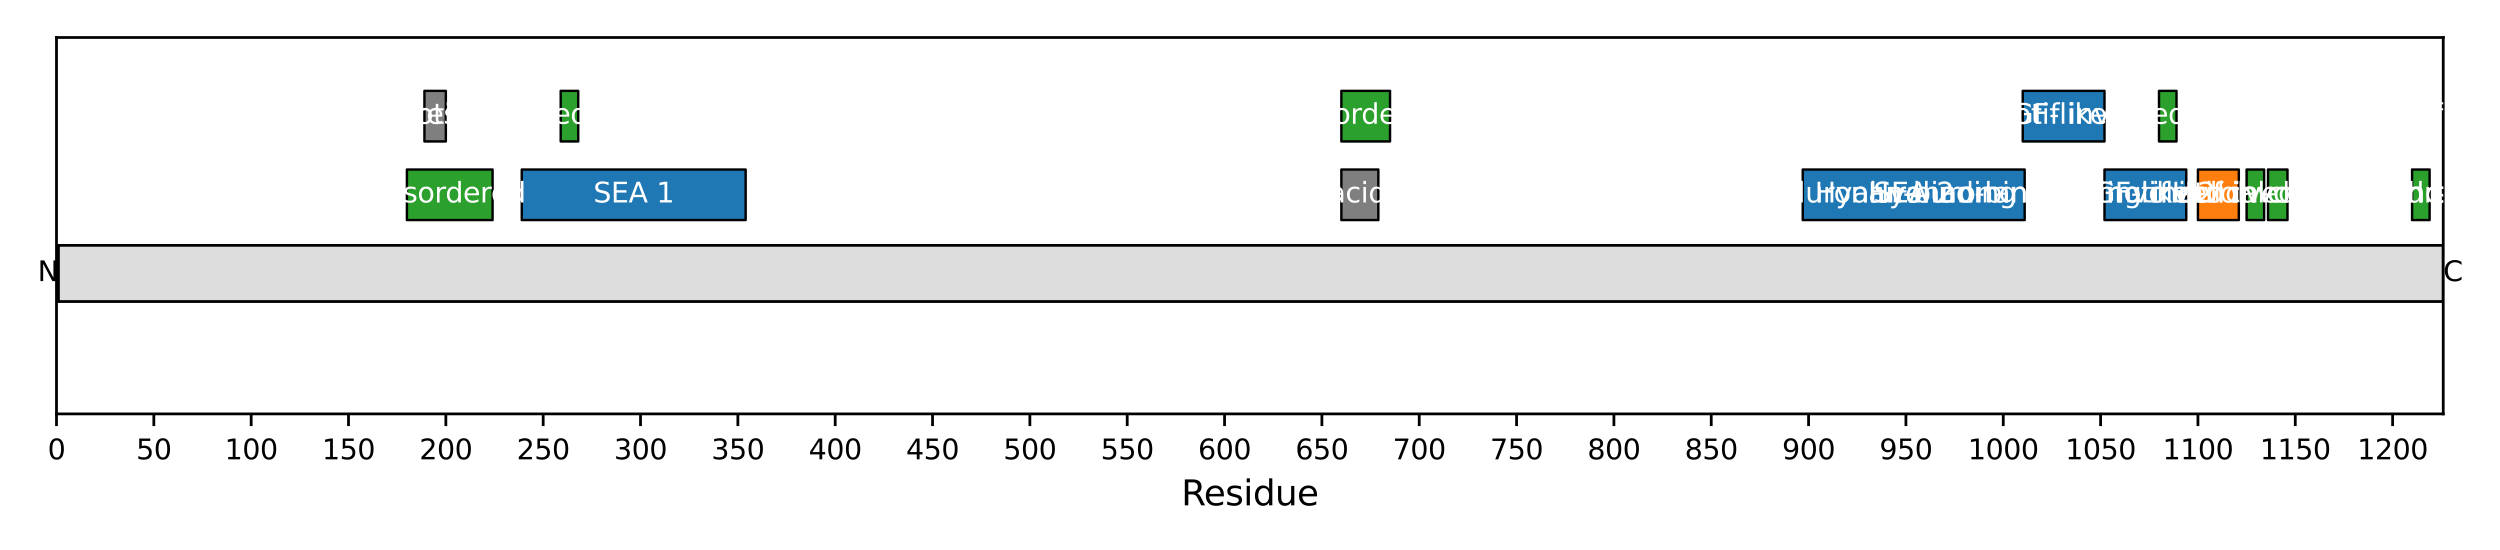 <?xml version="1.0" encoding="utf-8" standalone="no"?>
<!DOCTYPE svg PUBLIC "-//W3C//DTD SVG 1.1//EN"
  "http://www.w3.org/Graphics/SVG/1.1/DTD/svg11.dtd">
<svg xmlns:xlink="http://www.w3.org/1999/xlink" width="720pt" height="158.4pt" viewBox="0 0 720 158.4" xmlns="http://www.w3.org/2000/svg" version="1.1">
 <defs>
  <style type="text/css">*{stroke-linejoin: round; stroke-linecap: butt}</style>
 </defs>
 <g id="figure_1">
  <g id="patch_1">
   <path d="M 0 158.4 
L 720 158.4 
L 720 0 
L 0 0 
z
" style="fill: #ffffff"/>
  </g>
  <g id="axes_1">
   <g id="patch_2">
    <path d="M 16.27 119.2 
L 703.65 119.2 
L 703.65 10.8 
L 16.27 10.8 
z
" style="fill: #ffffff"/>
   </g>
   <g id="patch_3">
    <path d="M 16.831 86.842 
L 703.65 86.842 
L 703.65 70.663 
L 16.831 70.663 
z
" clip-path="url(#p94f7077a68)" style="fill: #dddddd; stroke: #000000; stroke-width: 0.8; stroke-linejoin: miter"/>
   </g>
   <g id="PatchCollection_1">
    <path d="M 117.19 63.382 
L 141.86 63.382 
L 141.86 48.821 
L 117.19 48.821 
z
" clip-path="url(#p94f7077a68)" style="fill: #2ca02c; stroke: #000000; stroke-width: 0.7"/>
    <path d="M 122.236 40.731 
L 128.404 40.731 
L 128.404 26.17 
L 122.236 26.17 
z
" clip-path="url(#p94f7077a68)" style="fill: #7f7f7f; stroke: #000000; stroke-width: 0.7"/>
    <path d="M 150.27 63.382 
L 214.747 63.382 
L 214.747 48.821 
L 150.27 48.821 
z
" clip-path="url(#p94f7077a68)" style="fill: #1f77b4; stroke: #000000; stroke-width: 0.7"/>
    <path d="M 161.483 40.731 
L 166.529 40.731 
L 166.529 26.17 
L 161.483 26.17 
z
" clip-path="url(#p94f7077a68)" style="fill: #2ca02c; stroke: #000000; stroke-width: 0.7"/>
    <path d="M 386.311 63.382 
L 396.964 63.382 
L 396.964 48.821 
L 386.311 48.821 
z
" clip-path="url(#p94f7077a68)" style="fill: #7f7f7f; stroke: #000000; stroke-width: 0.7"/>
    <path d="M 386.311 40.731 
L 400.328 40.731 
L 400.328 26.17 
L 386.311 26.17 
z
" clip-path="url(#p94f7077a68)" style="fill: #2ca02c; stroke: #000000; stroke-width: 0.7"/>
    <path d="M 519.19 63.382 
L 583.106 63.382 
L 583.106 48.821 
L 519.19 48.821 
z
" clip-path="url(#p94f7077a68)" style="fill: #1f77b4; stroke: #000000; stroke-width: 0.7"/>
    <path d="M 582.546 40.731 
L 606.094 40.731 
L 606.094 26.17 
L 582.546 26.17 
z
" clip-path="url(#p94f7077a68)" style="fill: #1f77b4; stroke: #000000; stroke-width: 0.7"/>
    <path d="M 606.094 63.382 
L 629.642 63.382 
L 629.642 48.821 
L 606.094 48.821 
z
" clip-path="url(#p94f7077a68)" style="fill: #1f77b4; stroke: #000000; stroke-width: 0.7"/>
    <path d="M 621.792 40.731 
L 626.838 40.731 
L 626.838 26.17 
L 621.792 26.17 
z
" clip-path="url(#p94f7077a68)" style="fill: #2ca02c; stroke: #000000; stroke-width: 0.7"/>
    <path d="M 633.006 63.382 
L 644.78 63.382 
L 644.78 48.821 
L 633.006 48.821 
z
" clip-path="url(#p94f7077a68)" style="fill: #ff7f0e; stroke: #000000; stroke-width: 0.7"/>
    <path d="M 647.022 63.382 
L 652.068 63.382 
L 652.068 48.821 
L 647.022 48.821 
z
" clip-path="url(#p94f7077a68)" style="fill: #2ca02c; stroke: #000000; stroke-width: 0.7"/>
    <path d="M 653.19 63.382 
L 658.796 63.382 
L 658.796 48.821 
L 653.19 48.821 
z
" clip-path="url(#p94f7077a68)" style="fill: #2ca02c; stroke: #000000; stroke-width: 0.7"/>
    <path d="M 694.679 63.382 
L 699.725 63.382 
L 699.725 48.821 
L 694.679 48.821 
z
" clip-path="url(#p94f7077a68)" style="fill: #2ca02c; stroke: #000000; stroke-width: 0.7"/>
   </g>
   <g id="matplotlib.axis_1">
    <g id="xtick_1">
     <g id="line2d_1">
      <defs>
       <path id="m75c9c6056c" d="M 0 0 
L 0 3.5 
" style="stroke: #000000; stroke-width: 0.8"/>
      </defs>
      <g>
       <use xlink:href="#m75c9c6056c" x="16.27" y="119.2" style="stroke: #000000; stroke-width: 0.8"/>
      </g>
     </g>
     <g id="text_1">
      <!-- 0 -->
      <g transform="translate(13.725 132.279) scale(0.08 -0.08)">
       <defs>
        <path id="DejaVuSans-30" d="M 2034 4250 
Q 1547 4250 1301 3770 
Q 1056 3291 1056 2328 
Q 1056 1369 1301 889 
Q 1547 409 2034 409 
Q 2525 409 2770 889 
Q 3016 1369 3016 2328 
Q 3016 3291 2770 3770 
Q 2525 4250 2034 4250 
z
M 2034 4750 
Q 2819 4750 3233 4129 
Q 3647 3509 3647 2328 
Q 3647 1150 3233 529 
Q 2819 -91 2034 -91 
Q 1250 -91 836 529 
Q 422 1150 422 2328 
Q 422 3509 836 4129 
Q 1250 4750 2034 4750 
z
" transform="scale(0.016)"/>
       </defs>
       <use xlink:href="#DejaVuSans-30"/>
      </g>
     </g>
    </g>
    <g id="xtick_2">
     <g id="line2d_2">
      <g>
       <use xlink:href="#m75c9c6056c" x="44.303" y="119.2" style="stroke: #000000; stroke-width: 0.8"/>
      </g>
     </g>
     <g id="text_2">
      <!-- 50 -->
      <g transform="translate(39.213 132.279) scale(0.08 -0.08)">
       <defs>
        <path id="DejaVuSans-35" d="M 691 4666 
L 3169 4666 
L 3169 4134 
L 1269 4134 
L 1269 2991 
Q 1406 3038 1543 3061 
Q 1681 3084 1819 3084 
Q 2600 3084 3056 2656 
Q 3513 2228 3513 1497 
Q 3513 744 3044 326 
Q 2575 -91 1722 -91 
Q 1428 -91 1123 -41 
Q 819 9 494 109 
L 494 744 
Q 775 591 1075 516 
Q 1375 441 1709 441 
Q 2250 441 2565 725 
Q 2881 1009 2881 1497 
Q 2881 1984 2565 2268 
Q 2250 2553 1709 2553 
Q 1456 2553 1204 2497 
Q 953 2441 691 2322 
L 691 4666 
z
" transform="scale(0.016)"/>
       </defs>
       <use xlink:href="#DejaVuSans-35"/>
       <use xlink:href="#DejaVuSans-30" transform="translate(63.623 0)"/>
      </g>
     </g>
    </g>
    <g id="xtick_3">
     <g id="line2d_3">
      <g>
       <use xlink:href="#m75c9c6056c" x="72.337" y="119.2" style="stroke: #000000; stroke-width: 0.8"/>
      </g>
     </g>
     <g id="text_3">
      <!-- 100 -->
      <g transform="translate(64.702 132.279) scale(0.08 -0.08)">
       <defs>
        <path id="DejaVuSans-31" d="M 794 531 
L 1825 531 
L 1825 4091 
L 703 3866 
L 703 4441 
L 1819 4666 
L 2450 4666 
L 2450 531 
L 3481 531 
L 3481 0 
L 794 0 
L 794 531 
z
" transform="scale(0.016)"/>
       </defs>
       <use xlink:href="#DejaVuSans-31"/>
       <use xlink:href="#DejaVuSans-30" transform="translate(63.623 0)"/>
       <use xlink:href="#DejaVuSans-30" transform="translate(127.246 0)"/>
      </g>
     </g>
    </g>
    <g id="xtick_4">
     <g id="line2d_4">
      <g>
       <use xlink:href="#m75c9c6056c" x="100.37" y="119.2" style="stroke: #000000; stroke-width: 0.8"/>
      </g>
     </g>
     <g id="text_4">
      <!-- 150 -->
      <g transform="translate(92.735 132.279) scale(0.08 -0.08)">
       <use xlink:href="#DejaVuSans-31"/>
       <use xlink:href="#DejaVuSans-35" transform="translate(63.623 0)"/>
       <use xlink:href="#DejaVuSans-30" transform="translate(127.246 0)"/>
      </g>
     </g>
    </g>
    <g id="xtick_5">
     <g id="line2d_5">
      <g>
       <use xlink:href="#m75c9c6056c" x="128.404" y="119.2" style="stroke: #000000; stroke-width: 0.8"/>
      </g>
     </g>
     <g id="text_5">
      <!-- 200 -->
      <g transform="translate(120.769 132.279) scale(0.08 -0.08)">
       <defs>
        <path id="DejaVuSans-32" d="M 1228 531 
L 3431 531 
L 3431 0 
L 469 0 
L 469 531 
Q 828 903 1448 1529 
Q 2069 2156 2228 2338 
Q 2531 2678 2651 2914 
Q 2772 3150 2772 3378 
Q 2772 3750 2511 3984 
Q 2250 4219 1831 4219 
Q 1534 4219 1204 4116 
Q 875 4013 500 3803 
L 500 4441 
Q 881 4594 1212 4672 
Q 1544 4750 1819 4750 
Q 2544 4750 2975 4387 
Q 3406 4025 3406 3419 
Q 3406 3131 3298 2873 
Q 3191 2616 2906 2266 
Q 2828 2175 2409 1742 
Q 1991 1309 1228 531 
z
" transform="scale(0.016)"/>
       </defs>
       <use xlink:href="#DejaVuSans-32"/>
       <use xlink:href="#DejaVuSans-30" transform="translate(63.623 0)"/>
       <use xlink:href="#DejaVuSans-30" transform="translate(127.246 0)"/>
      </g>
     </g>
    </g>
    <g id="xtick_6">
     <g id="line2d_6">
      <g>
       <use xlink:href="#m75c9c6056c" x="156.437" y="119.2" style="stroke: #000000; stroke-width: 0.8"/>
      </g>
     </g>
     <g id="text_6">
      <!-- 250 -->
      <g transform="translate(148.802 132.279) scale(0.08 -0.08)">
       <use xlink:href="#DejaVuSans-32"/>
       <use xlink:href="#DejaVuSans-35" transform="translate(63.623 0)"/>
       <use xlink:href="#DejaVuSans-30" transform="translate(127.246 0)"/>
      </g>
     </g>
    </g>
    <g id="xtick_7">
     <g id="line2d_7">
      <g>
       <use xlink:href="#m75c9c6056c" x="184.471" y="119.2" style="stroke: #000000; stroke-width: 0.8"/>
      </g>
     </g>
     <g id="text_7">
      <!-- 300 -->
      <g transform="translate(176.836 132.279) scale(0.08 -0.08)">
       <defs>
        <path id="DejaVuSans-33" d="M 2597 2516 
Q 3050 2419 3304 2112 
Q 3559 1806 3559 1356 
Q 3559 666 3084 287 
Q 2609 -91 1734 -91 
Q 1441 -91 1130 -33 
Q 819 25 488 141 
L 488 750 
Q 750 597 1062 519 
Q 1375 441 1716 441 
Q 2309 441 2620 675 
Q 2931 909 2931 1356 
Q 2931 1769 2642 2001 
Q 2353 2234 1838 2234 
L 1294 2234 
L 1294 2753 
L 1863 2753 
Q 2328 2753 2575 2939 
Q 2822 3125 2822 3475 
Q 2822 3834 2567 4026 
Q 2313 4219 1838 4219 
Q 1578 4219 1281 4162 
Q 984 4106 628 3988 
L 628 4550 
Q 988 4650 1302 4700 
Q 1616 4750 1894 4750 
Q 2613 4750 3031 4423 
Q 3450 4097 3450 3541 
Q 3450 3153 3228 2886 
Q 3006 2619 2597 2516 
z
" transform="scale(0.016)"/>
       </defs>
       <use xlink:href="#DejaVuSans-33"/>
       <use xlink:href="#DejaVuSans-30" transform="translate(63.623 0)"/>
       <use xlink:href="#DejaVuSans-30" transform="translate(127.246 0)"/>
      </g>
     </g>
    </g>
    <g id="xtick_8">
     <g id="line2d_8">
      <g>
       <use xlink:href="#m75c9c6056c" x="212.504" y="119.2" style="stroke: #000000; stroke-width: 0.8"/>
      </g>
     </g>
     <g id="text_8">
      <!-- 350 -->
      <g transform="translate(204.869 132.279) scale(0.08 -0.08)">
       <use xlink:href="#DejaVuSans-33"/>
       <use xlink:href="#DejaVuSans-35" transform="translate(63.623 0)"/>
       <use xlink:href="#DejaVuSans-30" transform="translate(127.246 0)"/>
      </g>
     </g>
    </g>
    <g id="xtick_9">
     <g id="line2d_9">
      <g>
       <use xlink:href="#m75c9c6056c" x="240.537" y="119.2" style="stroke: #000000; stroke-width: 0.8"/>
      </g>
     </g>
     <g id="text_9">
      <!-- 400 -->
      <g transform="translate(232.902 132.279) scale(0.08 -0.08)">
       <defs>
        <path id="DejaVuSans-34" d="M 2419 4116 
L 825 1625 
L 2419 1625 
L 2419 4116 
z
M 2253 4666 
L 3047 4666 
L 3047 1625 
L 3713 1625 
L 3713 1100 
L 3047 1100 
L 3047 0 
L 2419 0 
L 2419 1100 
L 313 1100 
L 313 1709 
L 2253 4666 
z
" transform="scale(0.016)"/>
       </defs>
       <use xlink:href="#DejaVuSans-34"/>
       <use xlink:href="#DejaVuSans-30" transform="translate(63.623 0)"/>
       <use xlink:href="#DejaVuSans-30" transform="translate(127.246 0)"/>
      </g>
     </g>
    </g>
    <g id="xtick_10">
     <g id="line2d_10">
      <g>
       <use xlink:href="#m75c9c6056c" x="268.571" y="119.2" style="stroke: #000000; stroke-width: 0.8"/>
      </g>
     </g>
     <g id="text_10">
      <!-- 450 -->
      <g transform="translate(260.936 132.279) scale(0.08 -0.08)">
       <use xlink:href="#DejaVuSans-34"/>
       <use xlink:href="#DejaVuSans-35" transform="translate(63.623 0)"/>
       <use xlink:href="#DejaVuSans-30" transform="translate(127.246 0)"/>
      </g>
     </g>
    </g>
    <g id="xtick_11">
     <g id="line2d_11">
      <g>
       <use xlink:href="#m75c9c6056c" x="296.604" y="119.2" style="stroke: #000000; stroke-width: 0.8"/>
      </g>
     </g>
     <g id="text_11">
      <!-- 500 -->
      <g transform="translate(288.969 132.279) scale(0.08 -0.08)">
       <use xlink:href="#DejaVuSans-35"/>
       <use xlink:href="#DejaVuSans-30" transform="translate(63.623 0)"/>
       <use xlink:href="#DejaVuSans-30" transform="translate(127.246 0)"/>
      </g>
     </g>
    </g>
    <g id="xtick_12">
     <g id="line2d_12">
      <g>
       <use xlink:href="#m75c9c6056c" x="324.638" y="119.2" style="stroke: #000000; stroke-width: 0.8"/>
      </g>
     </g>
     <g id="text_12">
      <!-- 550 -->
      <g transform="translate(317.003 132.279) scale(0.08 -0.08)">
       <use xlink:href="#DejaVuSans-35"/>
       <use xlink:href="#DejaVuSans-35" transform="translate(63.623 0)"/>
       <use xlink:href="#DejaVuSans-30" transform="translate(127.246 0)"/>
      </g>
     </g>
    </g>
    <g id="xtick_13">
     <g id="line2d_13">
      <g>
       <use xlink:href="#m75c9c6056c" x="352.671" y="119.2" style="stroke: #000000; stroke-width: 0.8"/>
      </g>
     </g>
     <g id="text_13">
      <!-- 600 -->
      <g transform="translate(345.036 132.279) scale(0.08 -0.08)">
       <defs>
        <path id="DejaVuSans-36" d="M 2113 2584 
Q 1688 2584 1439 2293 
Q 1191 2003 1191 1497 
Q 1191 994 1439 701 
Q 1688 409 2113 409 
Q 2538 409 2786 701 
Q 3034 994 3034 1497 
Q 3034 2003 2786 2293 
Q 2538 2584 2113 2584 
z
M 3366 4563 
L 3366 3988 
Q 3128 4100 2886 4159 
Q 2644 4219 2406 4219 
Q 1781 4219 1451 3797 
Q 1122 3375 1075 2522 
Q 1259 2794 1537 2939 
Q 1816 3084 2150 3084 
Q 2853 3084 3261 2657 
Q 3669 2231 3669 1497 
Q 3669 778 3244 343 
Q 2819 -91 2113 -91 
Q 1303 -91 875 529 
Q 447 1150 447 2328 
Q 447 3434 972 4092 
Q 1497 4750 2381 4750 
Q 2619 4750 2861 4703 
Q 3103 4656 3366 4563 
z
" transform="scale(0.016)"/>
       </defs>
       <use xlink:href="#DejaVuSans-36"/>
       <use xlink:href="#DejaVuSans-30" transform="translate(63.623 0)"/>
       <use xlink:href="#DejaVuSans-30" transform="translate(127.246 0)"/>
      </g>
     </g>
    </g>
    <g id="xtick_14">
     <g id="line2d_14">
      <g>
       <use xlink:href="#m75c9c6056c" x="380.705" y="119.2" style="stroke: #000000; stroke-width: 0.8"/>
      </g>
     </g>
     <g id="text_14">
      <!-- 650 -->
      <g transform="translate(373.07 132.279) scale(0.08 -0.08)">
       <use xlink:href="#DejaVuSans-36"/>
       <use xlink:href="#DejaVuSans-35" transform="translate(63.623 0)"/>
       <use xlink:href="#DejaVuSans-30" transform="translate(127.246 0)"/>
      </g>
     </g>
    </g>
    <g id="xtick_15">
     <g id="line2d_15">
      <g>
       <use xlink:href="#m75c9c6056c" x="408.738" y="119.2" style="stroke: #000000; stroke-width: 0.8"/>
      </g>
     </g>
     <g id="text_15">
      <!-- 700 -->
      <g transform="translate(401.103 132.279) scale(0.08 -0.08)">
       <defs>
        <path id="DejaVuSans-37" d="M 525 4666 
L 3525 4666 
L 3525 4397 
L 1831 0 
L 1172 0 
L 2766 4134 
L 525 4134 
L 525 4666 
z
" transform="scale(0.016)"/>
       </defs>
       <use xlink:href="#DejaVuSans-37"/>
       <use xlink:href="#DejaVuSans-30" transform="translate(63.623 0)"/>
       <use xlink:href="#DejaVuSans-30" transform="translate(127.246 0)"/>
      </g>
     </g>
    </g>
    <g id="xtick_16">
     <g id="line2d_16">
      <g>
       <use xlink:href="#m75c9c6056c" x="436.772" y="119.2" style="stroke: #000000; stroke-width: 0.8"/>
      </g>
     </g>
     <g id="text_16">
      <!-- 750 -->
      <g transform="translate(429.137 132.279) scale(0.08 -0.08)">
       <use xlink:href="#DejaVuSans-37"/>
       <use xlink:href="#DejaVuSans-35" transform="translate(63.623 0)"/>
       <use xlink:href="#DejaVuSans-30" transform="translate(127.246 0)"/>
      </g>
     </g>
    </g>
    <g id="xtick_17">
     <g id="line2d_17">
      <g>
       <use xlink:href="#m75c9c6056c" x="464.805" y="119.2" style="stroke: #000000; stroke-width: 0.8"/>
      </g>
     </g>
     <g id="text_17">
      <!-- 800 -->
      <g transform="translate(457.17 132.279) scale(0.08 -0.08)">
       <defs>
        <path id="DejaVuSans-38" d="M 2034 2216 
Q 1584 2216 1326 1975 
Q 1069 1734 1069 1313 
Q 1069 891 1326 650 
Q 1584 409 2034 409 
Q 2484 409 2743 651 
Q 3003 894 3003 1313 
Q 3003 1734 2745 1975 
Q 2488 2216 2034 2216 
z
M 1403 2484 
Q 997 2584 770 2862 
Q 544 3141 544 3541 
Q 544 4100 942 4425 
Q 1341 4750 2034 4750 
Q 2731 4750 3128 4425 
Q 3525 4100 3525 3541 
Q 3525 3141 3298 2862 
Q 3072 2584 2669 2484 
Q 3125 2378 3379 2068 
Q 3634 1759 3634 1313 
Q 3634 634 3220 271 
Q 2806 -91 2034 -91 
Q 1263 -91 848 271 
Q 434 634 434 1313 
Q 434 1759 690 2068 
Q 947 2378 1403 2484 
z
M 1172 3481 
Q 1172 3119 1398 2916 
Q 1625 2713 2034 2713 
Q 2441 2713 2670 2916 
Q 2900 3119 2900 3481 
Q 2900 3844 2670 4047 
Q 2441 4250 2034 4250 
Q 1625 4250 1398 4047 
Q 1172 3844 1172 3481 
z
" transform="scale(0.016)"/>
       </defs>
       <use xlink:href="#DejaVuSans-38"/>
       <use xlink:href="#DejaVuSans-30" transform="translate(63.623 0)"/>
       <use xlink:href="#DejaVuSans-30" transform="translate(127.246 0)"/>
      </g>
     </g>
    </g>
    <g id="xtick_18">
     <g id="line2d_18">
      <g>
       <use xlink:href="#m75c9c6056c" x="492.838" y="119.2" style="stroke: #000000; stroke-width: 0.8"/>
      </g>
     </g>
     <g id="text_18">
      <!-- 850 -->
      <g transform="translate(485.203 132.279) scale(0.08 -0.08)">
       <use xlink:href="#DejaVuSans-38"/>
       <use xlink:href="#DejaVuSans-35" transform="translate(63.623 0)"/>
       <use xlink:href="#DejaVuSans-30" transform="translate(127.246 0)"/>
      </g>
     </g>
    </g>
    <g id="xtick_19">
     <g id="line2d_19">
      <g>
       <use xlink:href="#m75c9c6056c" x="520.872" y="119.2" style="stroke: #000000; stroke-width: 0.8"/>
      </g>
     </g>
     <g id="text_19">
      <!-- 900 -->
      <g transform="translate(513.237 132.279) scale(0.08 -0.08)">
       <defs>
        <path id="DejaVuSans-39" d="M 703 97 
L 703 672 
Q 941 559 1184 500 
Q 1428 441 1663 441 
Q 2288 441 2617 861 
Q 2947 1281 2994 2138 
Q 2813 1869 2534 1725 
Q 2256 1581 1919 1581 
Q 1219 1581 811 2004 
Q 403 2428 403 3163 
Q 403 3881 828 4315 
Q 1253 4750 1959 4750 
Q 2769 4750 3195 4129 
Q 3622 3509 3622 2328 
Q 3622 1225 3098 567 
Q 2575 -91 1691 -91 
Q 1453 -91 1209 -44 
Q 966 3 703 97 
z
M 1959 2075 
Q 2384 2075 2632 2365 
Q 2881 2656 2881 3163 
Q 2881 3666 2632 3958 
Q 2384 4250 1959 4250 
Q 1534 4250 1286 3958 
Q 1038 3666 1038 3163 
Q 1038 2656 1286 2365 
Q 1534 2075 1959 2075 
z
" transform="scale(0.016)"/>
       </defs>
       <use xlink:href="#DejaVuSans-39"/>
       <use xlink:href="#DejaVuSans-30" transform="translate(63.623 0)"/>
       <use xlink:href="#DejaVuSans-30" transform="translate(127.246 0)"/>
      </g>
     </g>
    </g>
    <g id="xtick_20">
     <g id="line2d_20">
      <g>
       <use xlink:href="#m75c9c6056c" x="548.905" y="119.2" style="stroke: #000000; stroke-width: 0.8"/>
      </g>
     </g>
     <g id="text_20">
      <!-- 950 -->
      <g transform="translate(541.27 132.279) scale(0.08 -0.08)">
       <use xlink:href="#DejaVuSans-39"/>
       <use xlink:href="#DejaVuSans-35" transform="translate(63.623 0)"/>
       <use xlink:href="#DejaVuSans-30" transform="translate(127.246 0)"/>
      </g>
     </g>
    </g>
    <g id="xtick_21">
     <g id="line2d_21">
      <g>
       <use xlink:href="#m75c9c6056c" x="576.939" y="119.2" style="stroke: #000000; stroke-width: 0.8"/>
      </g>
     </g>
     <g id="text_21">
      <!-- 1000 -->
      <g transform="translate(566.759 132.279) scale(0.08 -0.08)">
       <use xlink:href="#DejaVuSans-31"/>
       <use xlink:href="#DejaVuSans-30" transform="translate(63.623 0)"/>
       <use xlink:href="#DejaVuSans-30" transform="translate(127.246 0)"/>
       <use xlink:href="#DejaVuSans-30" transform="translate(190.869 0)"/>
      </g>
     </g>
    </g>
    <g id="xtick_22">
     <g id="line2d_22">
      <g>
       <use xlink:href="#m75c9c6056c" x="604.972" y="119.2" style="stroke: #000000; stroke-width: 0.8"/>
      </g>
     </g>
     <g id="text_22">
      <!-- 1050 -->
      <g transform="translate(594.792 132.279) scale(0.08 -0.08)">
       <use xlink:href="#DejaVuSans-31"/>
       <use xlink:href="#DejaVuSans-30" transform="translate(63.623 0)"/>
       <use xlink:href="#DejaVuSans-35" transform="translate(127.246 0)"/>
       <use xlink:href="#DejaVuSans-30" transform="translate(190.869 0)"/>
      </g>
     </g>
    </g>
    <g id="xtick_23">
     <g id="line2d_23">
      <g>
       <use xlink:href="#m75c9c6056c" x="633.006" y="119.2" style="stroke: #000000; stroke-width: 0.8"/>
      </g>
     </g>
     <g id="text_23">
      <!-- 1100 -->
      <g transform="translate(622.826 132.279) scale(0.08 -0.08)">
       <use xlink:href="#DejaVuSans-31"/>
       <use xlink:href="#DejaVuSans-31" transform="translate(63.623 0)"/>
       <use xlink:href="#DejaVuSans-30" transform="translate(127.246 0)"/>
       <use xlink:href="#DejaVuSans-30" transform="translate(190.869 0)"/>
      </g>
     </g>
    </g>
    <g id="xtick_24">
     <g id="line2d_24">
      <g>
       <use xlink:href="#m75c9c6056c" x="661.039" y="119.2" style="stroke: #000000; stroke-width: 0.8"/>
      </g>
     </g>
     <g id="text_24">
      <!-- 1150 -->
      <g transform="translate(650.859 132.279) scale(0.08 -0.08)">
       <use xlink:href="#DejaVuSans-31"/>
       <use xlink:href="#DejaVuSans-31" transform="translate(63.623 0)"/>
       <use xlink:href="#DejaVuSans-35" transform="translate(127.246 0)"/>
       <use xlink:href="#DejaVuSans-30" transform="translate(190.869 0)"/>
      </g>
     </g>
    </g>
    <g id="xtick_25">
     <g id="line2d_25">
      <g>
       <use xlink:href="#m75c9c6056c" x="689.073" y="119.2" style="stroke: #000000; stroke-width: 0.8"/>
      </g>
     </g>
     <g id="text_25">
      <!-- 1200 -->
      <g transform="translate(678.893 132.279) scale(0.08 -0.08)">
       <use xlink:href="#DejaVuSans-31"/>
       <use xlink:href="#DejaVuSans-32" transform="translate(63.623 0)"/>
       <use xlink:href="#DejaVuSans-30" transform="translate(127.246 0)"/>
       <use xlink:href="#DejaVuSans-30" transform="translate(190.869 0)"/>
      </g>
     </g>
    </g>
    <g id="text_26">
     <!-- Residue -->
     <g transform="translate(340.221 145.541) scale(0.1 -0.1)">
      <defs>
       <path id="DejaVuSans-52" d="M 2841 2188 
Q 3044 2119 3236 1894 
Q 3428 1669 3622 1275 
L 4263 0 
L 3584 0 
L 2988 1197 
Q 2756 1666 2539 1819 
Q 2322 1972 1947 1972 
L 1259 1972 
L 1259 0 
L 628 0 
L 628 4666 
L 2053 4666 
Q 2853 4666 3247 4331 
Q 3641 3997 3641 3322 
Q 3641 2881 3436 2590 
Q 3231 2300 2841 2188 
z
M 1259 4147 
L 1259 2491 
L 2053 2491 
Q 2509 2491 2742 2702 
Q 2975 2913 2975 3322 
Q 2975 3731 2742 3939 
Q 2509 4147 2053 4147 
L 1259 4147 
z
" transform="scale(0.016)"/>
       <path id="DejaVuSans-65" d="M 3597 1894 
L 3597 1613 
L 953 1613 
Q 991 1019 1311 708 
Q 1631 397 2203 397 
Q 2534 397 2845 478 
Q 3156 559 3463 722 
L 3463 178 
Q 3153 47 2828 -22 
Q 2503 -91 2169 -91 
Q 1331 -91 842 396 
Q 353 884 353 1716 
Q 353 2575 817 3079 
Q 1281 3584 2069 3584 
Q 2775 3584 3186 3129 
Q 3597 2675 3597 1894 
z
M 3022 2063 
Q 3016 2534 2758 2815 
Q 2500 3097 2075 3097 
Q 1594 3097 1305 2825 
Q 1016 2553 972 2059 
L 3022 2063 
z
" transform="scale(0.016)"/>
       <path id="DejaVuSans-73" d="M 2834 3397 
L 2834 2853 
Q 2591 2978 2328 3040 
Q 2066 3103 1784 3103 
Q 1356 3103 1142 2972 
Q 928 2841 928 2578 
Q 928 2378 1081 2264 
Q 1234 2150 1697 2047 
L 1894 2003 
Q 2506 1872 2764 1633 
Q 3022 1394 3022 966 
Q 3022 478 2636 193 
Q 2250 -91 1575 -91 
Q 1294 -91 989 -36 
Q 684 19 347 128 
L 347 722 
Q 666 556 975 473 
Q 1284 391 1588 391 
Q 1994 391 2212 530 
Q 2431 669 2431 922 
Q 2431 1156 2273 1281 
Q 2116 1406 1581 1522 
L 1381 1569 
Q 847 1681 609 1914 
Q 372 2147 372 2553 
Q 372 3047 722 3315 
Q 1072 3584 1716 3584 
Q 2034 3584 2315 3537 
Q 2597 3491 2834 3397 
z
" transform="scale(0.016)"/>
       <path id="DejaVuSans-69" d="M 603 3500 
L 1178 3500 
L 1178 0 
L 603 0 
L 603 3500 
z
M 603 4863 
L 1178 4863 
L 1178 4134 
L 603 4134 
L 603 4863 
z
" transform="scale(0.016)"/>
       <path id="DejaVuSans-64" d="M 2906 2969 
L 2906 4863 
L 3481 4863 
L 3481 0 
L 2906 0 
L 2906 525 
Q 2725 213 2448 61 
Q 2172 -91 1784 -91 
Q 1150 -91 751 415 
Q 353 922 353 1747 
Q 353 2572 751 3078 
Q 1150 3584 1784 3584 
Q 2172 3584 2448 3432 
Q 2725 3281 2906 2969 
z
M 947 1747 
Q 947 1113 1208 752 
Q 1469 391 1925 391 
Q 2381 391 2643 752 
Q 2906 1113 2906 1747 
Q 2906 2381 2643 2742 
Q 2381 3103 1925 3103 
Q 1469 3103 1208 2742 
Q 947 2381 947 1747 
z
" transform="scale(0.016)"/>
       <path id="DejaVuSans-75" d="M 544 1381 
L 544 3500 
L 1119 3500 
L 1119 1403 
Q 1119 906 1312 657 
Q 1506 409 1894 409 
Q 2359 409 2629 706 
Q 2900 1003 2900 1516 
L 2900 3500 
L 3475 3500 
L 3475 0 
L 2900 0 
L 2900 538 
Q 2691 219 2414 64 
Q 2138 -91 1772 -91 
Q 1169 -91 856 284 
Q 544 659 544 1381 
z
M 1991 3584 
L 1991 3584 
z
" transform="scale(0.016)"/>
      </defs>
      <use xlink:href="#DejaVuSans-52"/>
      <use xlink:href="#DejaVuSans-65" transform="translate(64.982 0)"/>
      <use xlink:href="#DejaVuSans-73" transform="translate(126.506 0)"/>
      <use xlink:href="#DejaVuSans-69" transform="translate(178.605 0)"/>
      <use xlink:href="#DejaVuSans-64" transform="translate(206.389 0)"/>
      <use xlink:href="#DejaVuSans-75" transform="translate(269.865 0)"/>
      <use xlink:href="#DejaVuSans-65" transform="translate(333.244 0)"/>
     </g>
    </g>
   </g>
   <g id="matplotlib.axis_2"/>
   <g id="patch_4">
    <path d="M 16.27 119.2 
L 16.27 10.8 
" style="fill: none; stroke: #000000; stroke-width: 0.8; stroke-linejoin: miter; stroke-linecap: square"/>
   </g>
   <g id="patch_5">
    <path d="M 703.65 119.2 
L 703.65 10.8 
" style="fill: none; stroke: #000000; stroke-width: 0.8; stroke-linejoin: miter; stroke-linecap: square"/>
   </g>
   <g id="patch_6">
    <path d="M 16.27 119.2 
L 703.65 119.2 
" style="fill: none; stroke: #000000; stroke-width: 0.8; stroke-linejoin: miter; stroke-linecap: square"/>
   </g>
   <g id="patch_7">
    <path d="M 16.27 10.8 
L 703.65 10.8 
" style="fill: none; stroke: #000000; stroke-width: 0.8; stroke-linejoin: miter; stroke-linecap: square"/>
   </g>
   <g id="text_27">
    <g clip-path="url(#p94f7077a68)">
     <!-- Disordered -->
     <g style="fill: #ffffff" transform="translate(107.672 58.309) scale(0.08 -0.08)">
      <defs>
       <path id="DejaVuSans-44" d="M 1259 4147 
L 1259 519 
L 2022 519 
Q 2988 519 3436 956 
Q 3884 1394 3884 2338 
Q 3884 3275 3436 3711 
Q 2988 4147 2022 4147 
L 1259 4147 
z
M 628 4666 
L 1925 4666 
Q 3281 4666 3915 4102 
Q 4550 3538 4550 2338 
Q 4550 1131 3912 565 
Q 3275 0 1925 0 
L 628 0 
L 628 4666 
z
" transform="scale(0.016)"/>
       <path id="DejaVuSans-6f" d="M 1959 3097 
Q 1497 3097 1228 2736 
Q 959 2375 959 1747 
Q 959 1119 1226 758 
Q 1494 397 1959 397 
Q 2419 397 2687 759 
Q 2956 1122 2956 1747 
Q 2956 2369 2687 2733 
Q 2419 3097 1959 3097 
z
M 1959 3584 
Q 2709 3584 3137 3096 
Q 3566 2609 3566 1747 
Q 3566 888 3137 398 
Q 2709 -91 1959 -91 
Q 1206 -91 779 398 
Q 353 888 353 1747 
Q 353 2609 779 3096 
Q 1206 3584 1959 3584 
z
" transform="scale(0.016)"/>
       <path id="DejaVuSans-72" d="M 2631 2963 
Q 2534 3019 2420 3045 
Q 2306 3072 2169 3072 
Q 1681 3072 1420 2755 
Q 1159 2438 1159 1844 
L 1159 0 
L 581 0 
L 581 3500 
L 1159 3500 
L 1159 2956 
Q 1341 3275 1631 3429 
Q 1922 3584 2338 3584 
Q 2397 3584 2469 3576 
Q 2541 3569 2628 3553 
L 2631 2963 
z
" transform="scale(0.016)"/>
      </defs>
      <use xlink:href="#DejaVuSans-44"/>
      <use xlink:href="#DejaVuSans-69" transform="translate(77.002 0)"/>
      <use xlink:href="#DejaVuSans-73" transform="translate(104.785 0)"/>
      <use xlink:href="#DejaVuSans-6f" transform="translate(156.885 0)"/>
      <use xlink:href="#DejaVuSans-72" transform="translate(218.066 0)"/>
      <use xlink:href="#DejaVuSans-64" transform="translate(257.43 0)"/>
      <use xlink:href="#DejaVuSans-65" transform="translate(320.906 0)"/>
      <use xlink:href="#DejaVuSans-72" transform="translate(382.43 0)"/>
      <use xlink:href="#DejaVuSans-65" transform="translate(421.293 0)"/>
      <use xlink:href="#DejaVuSans-64" transform="translate(482.816 0)"/>
     </g>
    </g>
   </g>
   <g id="text_28">
    <g clip-path="url(#p94f7077a68)">
     <!-- Polar residues -->
     <g style="fill: #ffffff" transform="translate(97.297 35.658) scale(0.08 -0.08)">
      <defs>
       <path id="DejaVuSans-50" d="M 1259 4147 
L 1259 2394 
L 2053 2394 
Q 2494 2394 2734 2622 
Q 2975 2850 2975 3272 
Q 2975 3691 2734 3919 
Q 2494 4147 2053 4147 
L 1259 4147 
z
M 628 4666 
L 2053 4666 
Q 2838 4666 3239 4311 
Q 3641 3956 3641 3272 
Q 3641 2581 3239 2228 
Q 2838 1875 2053 1875 
L 1259 1875 
L 1259 0 
L 628 0 
L 628 4666 
z
" transform="scale(0.016)"/>
       <path id="DejaVuSans-6c" d="M 603 4863 
L 1178 4863 
L 1178 0 
L 603 0 
L 603 4863 
z
" transform="scale(0.016)"/>
       <path id="DejaVuSans-61" d="M 2194 1759 
Q 1497 1759 1228 1600 
Q 959 1441 959 1056 
Q 959 750 1161 570 
Q 1363 391 1709 391 
Q 2188 391 2477 730 
Q 2766 1069 2766 1631 
L 2766 1759 
L 2194 1759 
z
M 3341 1997 
L 3341 0 
L 2766 0 
L 2766 531 
Q 2569 213 2275 61 
Q 1981 -91 1556 -91 
Q 1019 -91 701 211 
Q 384 513 384 1019 
Q 384 1609 779 1909 
Q 1175 2209 1959 2209 
L 2766 2209 
L 2766 2266 
Q 2766 2663 2505 2880 
Q 2244 3097 1772 3097 
Q 1472 3097 1187 3025 
Q 903 2953 641 2809 
L 641 3341 
Q 956 3463 1253 3523 
Q 1550 3584 1831 3584 
Q 2591 3584 2966 3190 
Q 3341 2797 3341 1997 
z
" transform="scale(0.016)"/>
       <path id="DejaVuSans-20" transform="scale(0.016)"/>
      </defs>
      <use xlink:href="#DejaVuSans-50"/>
      <use xlink:href="#DejaVuSans-6f" transform="translate(56.678 0)"/>
      <use xlink:href="#DejaVuSans-6c" transform="translate(117.859 0)"/>
      <use xlink:href="#DejaVuSans-61" transform="translate(145.643 0)"/>
      <use xlink:href="#DejaVuSans-72" transform="translate(206.922 0)"/>
      <use xlink:href="#DejaVuSans-20" transform="translate(248.035 0)"/>
      <use xlink:href="#DejaVuSans-72" transform="translate(279.822 0)"/>
      <use xlink:href="#DejaVuSans-65" transform="translate(318.686 0)"/>
      <use xlink:href="#DejaVuSans-73" transform="translate(380.209 0)"/>
      <use xlink:href="#DejaVuSans-69" transform="translate(432.309 0)"/>
      <use xlink:href="#DejaVuSans-64" transform="translate(460.092 0)"/>
      <use xlink:href="#DejaVuSans-75" transform="translate(523.568 0)"/>
      <use xlink:href="#DejaVuSans-65" transform="translate(586.947 0)"/>
      <use xlink:href="#DejaVuSans-73" transform="translate(648.471 0)"/>
     </g>
    </g>
   </g>
   <g id="text_29">
    <g clip-path="url(#p94f7077a68)">
     <!-- SEA 1 -->
     <g style="fill: #ffffff" transform="translate(170.889 58.309) scale(0.08 -0.08)">
      <defs>
       <path id="DejaVuSans-53" d="M 3425 4513 
L 3425 3897 
Q 3066 4069 2747 4153 
Q 2428 4238 2131 4238 
Q 1616 4238 1336 4038 
Q 1056 3838 1056 3469 
Q 1056 3159 1242 3001 
Q 1428 2844 1947 2747 
L 2328 2669 
Q 3034 2534 3370 2195 
Q 3706 1856 3706 1288 
Q 3706 609 3251 259 
Q 2797 -91 1919 -91 
Q 1588 -91 1214 -16 
Q 841 59 441 206 
L 441 856 
Q 825 641 1194 531 
Q 1563 422 1919 422 
Q 2459 422 2753 634 
Q 3047 847 3047 1241 
Q 3047 1584 2836 1778 
Q 2625 1972 2144 2069 
L 1759 2144 
Q 1053 2284 737 2584 
Q 422 2884 422 3419 
Q 422 4038 858 4394 
Q 1294 4750 2059 4750 
Q 2388 4750 2728 4690 
Q 3069 4631 3425 4513 
z
" transform="scale(0.016)"/>
       <path id="DejaVuSans-45" d="M 628 4666 
L 3578 4666 
L 3578 4134 
L 1259 4134 
L 1259 2753 
L 3481 2753 
L 3481 2222 
L 1259 2222 
L 1259 531 
L 3634 531 
L 3634 0 
L 628 0 
L 628 4666 
z
" transform="scale(0.016)"/>
       <path id="DejaVuSans-41" d="M 2188 4044 
L 1331 1722 
L 3047 1722 
L 2188 4044 
z
M 1831 4666 
L 2547 4666 
L 4325 0 
L 3669 0 
L 3244 1197 
L 1141 1197 
L 716 0 
L 50 0 
L 1831 4666 
z
" transform="scale(0.016)"/>
      </defs>
      <use xlink:href="#DejaVuSans-53"/>
      <use xlink:href="#DejaVuSans-45" transform="translate(63.477 0)"/>
      <use xlink:href="#DejaVuSans-41" transform="translate(126.66 0)"/>
      <use xlink:href="#DejaVuSans-20" transform="translate(195.068 0)"/>
      <use xlink:href="#DejaVuSans-31" transform="translate(226.855 0)"/>
     </g>
    </g>
   </g>
   <g id="text_30">
    <g clip-path="url(#p94f7077a68)">
     <!-- Hyaluronan-binding motif involved in chondroitin sulfate A-binding -->
     <g style="fill: #ffffff" transform="translate(30.808 35.658) scale(0.08 -0.08)">
      <defs>
       <path id="DejaVuSans-48" d="M 628 4666 
L 1259 4666 
L 1259 2753 
L 3553 2753 
L 3553 4666 
L 4184 4666 
L 4184 0 
L 3553 0 
L 3553 2222 
L 1259 2222 
L 1259 0 
L 628 0 
L 628 4666 
z
" transform="scale(0.016)"/>
       <path id="DejaVuSans-79" d="M 2059 -325 
Q 1816 -950 1584 -1140 
Q 1353 -1331 966 -1331 
L 506 -1331 
L 506 -850 
L 844 -850 
Q 1081 -850 1212 -737 
Q 1344 -625 1503 -206 
L 1606 56 
L 191 3500 
L 800 3500 
L 1894 763 
L 2988 3500 
L 3597 3500 
L 2059 -325 
z
" transform="scale(0.016)"/>
       <path id="DejaVuSans-6e" d="M 3513 2113 
L 3513 0 
L 2938 0 
L 2938 2094 
Q 2938 2591 2744 2837 
Q 2550 3084 2163 3084 
Q 1697 3084 1428 2787 
Q 1159 2491 1159 1978 
L 1159 0 
L 581 0 
L 581 3500 
L 1159 3500 
L 1159 2956 
Q 1366 3272 1645 3428 
Q 1925 3584 2291 3584 
Q 2894 3584 3203 3211 
Q 3513 2838 3513 2113 
z
" transform="scale(0.016)"/>
       <path id="DejaVuSans-2d" d="M 313 2009 
L 1997 2009 
L 1997 1497 
L 313 1497 
L 313 2009 
z
" transform="scale(0.016)"/>
       <path id="DejaVuSans-62" d="M 3116 1747 
Q 3116 2381 2855 2742 
Q 2594 3103 2138 3103 
Q 1681 3103 1420 2742 
Q 1159 2381 1159 1747 
Q 1159 1113 1420 752 
Q 1681 391 2138 391 
Q 2594 391 2855 752 
Q 3116 1113 3116 1747 
z
M 1159 2969 
Q 1341 3281 1617 3432 
Q 1894 3584 2278 3584 
Q 2916 3584 3314 3078 
Q 3713 2572 3713 1747 
Q 3713 922 3314 415 
Q 2916 -91 2278 -91 
Q 1894 -91 1617 61 
Q 1341 213 1159 525 
L 1159 0 
L 581 0 
L 581 4863 
L 1159 4863 
L 1159 2969 
z
" transform="scale(0.016)"/>
       <path id="DejaVuSans-67" d="M 2906 1791 
Q 2906 2416 2648 2759 
Q 2391 3103 1925 3103 
Q 1463 3103 1205 2759 
Q 947 2416 947 1791 
Q 947 1169 1205 825 
Q 1463 481 1925 481 
Q 2391 481 2648 825 
Q 2906 1169 2906 1791 
z
M 3481 434 
Q 3481 -459 3084 -895 
Q 2688 -1331 1869 -1331 
Q 1566 -1331 1297 -1286 
Q 1028 -1241 775 -1147 
L 775 -588 
Q 1028 -725 1275 -790 
Q 1522 -856 1778 -856 
Q 2344 -856 2625 -561 
Q 2906 -266 2906 331 
L 2906 616 
Q 2728 306 2450 153 
Q 2172 0 1784 0 
Q 1141 0 747 490 
Q 353 981 353 1791 
Q 353 2603 747 3093 
Q 1141 3584 1784 3584 
Q 2172 3584 2450 3431 
Q 2728 3278 2906 2969 
L 2906 3500 
L 3481 3500 
L 3481 434 
z
" transform="scale(0.016)"/>
       <path id="DejaVuSans-6d" d="M 3328 2828 
Q 3544 3216 3844 3400 
Q 4144 3584 4550 3584 
Q 5097 3584 5394 3201 
Q 5691 2819 5691 2113 
L 5691 0 
L 5113 0 
L 5113 2094 
Q 5113 2597 4934 2840 
Q 4756 3084 4391 3084 
Q 3944 3084 3684 2787 
Q 3425 2491 3425 1978 
L 3425 0 
L 2847 0 
L 2847 2094 
Q 2847 2600 2669 2842 
Q 2491 3084 2119 3084 
Q 1678 3084 1418 2786 
Q 1159 2488 1159 1978 
L 1159 0 
L 581 0 
L 581 3500 
L 1159 3500 
L 1159 2956 
Q 1356 3278 1631 3431 
Q 1906 3584 2284 3584 
Q 2666 3584 2933 3390 
Q 3200 3197 3328 2828 
z
" transform="scale(0.016)"/>
       <path id="DejaVuSans-74" d="M 1172 4494 
L 1172 3500 
L 2356 3500 
L 2356 3053 
L 1172 3053 
L 1172 1153 
Q 1172 725 1289 603 
Q 1406 481 1766 481 
L 2356 481 
L 2356 0 
L 1766 0 
Q 1100 0 847 248 
Q 594 497 594 1153 
L 594 3053 
L 172 3053 
L 172 3500 
L 594 3500 
L 594 4494 
L 1172 4494 
z
" transform="scale(0.016)"/>
       <path id="DejaVuSans-66" d="M 2375 4863 
L 2375 4384 
L 1825 4384 
Q 1516 4384 1395 4259 
Q 1275 4134 1275 3809 
L 1275 3500 
L 2222 3500 
L 2222 3053 
L 1275 3053 
L 1275 0 
L 697 0 
L 697 3053 
L 147 3053 
L 147 3500 
L 697 3500 
L 697 3744 
Q 697 4328 969 4595 
Q 1241 4863 1831 4863 
L 2375 4863 
z
" transform="scale(0.016)"/>
       <path id="DejaVuSans-76" d="M 191 3500 
L 800 3500 
L 1894 563 
L 2988 3500 
L 3597 3500 
L 2284 0 
L 1503 0 
L 191 3500 
z
" transform="scale(0.016)"/>
       <path id="DejaVuSans-63" d="M 3122 3366 
L 3122 2828 
Q 2878 2963 2633 3030 
Q 2388 3097 2138 3097 
Q 1578 3097 1268 2742 
Q 959 2388 959 1747 
Q 959 1106 1268 751 
Q 1578 397 2138 397 
Q 2388 397 2633 464 
Q 2878 531 3122 666 
L 3122 134 
Q 2881 22 2623 -34 
Q 2366 -91 2075 -91 
Q 1284 -91 818 406 
Q 353 903 353 1747 
Q 353 2603 823 3093 
Q 1294 3584 2113 3584 
Q 2378 3584 2631 3529 
Q 2884 3475 3122 3366 
z
" transform="scale(0.016)"/>
       <path id="DejaVuSans-68" d="M 3513 2113 
L 3513 0 
L 2938 0 
L 2938 2094 
Q 2938 2591 2744 2837 
Q 2550 3084 2163 3084 
Q 1697 3084 1428 2787 
Q 1159 2491 1159 1978 
L 1159 0 
L 581 0 
L 581 4863 
L 1159 4863 
L 1159 2956 
Q 1366 3272 1645 3428 
Q 1925 3584 2291 3584 
Q 2894 3584 3203 3211 
Q 3513 2838 3513 2113 
z
" transform="scale(0.016)"/>
      </defs>
      <use xlink:href="#DejaVuSans-48"/>
      <use xlink:href="#DejaVuSans-79" transform="translate(75.195 0)"/>
      <use xlink:href="#DejaVuSans-61" transform="translate(134.375 0)"/>
      <use xlink:href="#DejaVuSans-6c" transform="translate(195.654 0)"/>
      <use xlink:href="#DejaVuSans-75" transform="translate(223.438 0)"/>
      <use xlink:href="#DejaVuSans-72" transform="translate(286.816 0)"/>
      <use xlink:href="#DejaVuSans-6f" transform="translate(325.68 0)"/>
      <use xlink:href="#DejaVuSans-6e" transform="translate(386.861 0)"/>
      <use xlink:href="#DejaVuSans-61" transform="translate(450.24 0)"/>
      <use xlink:href="#DejaVuSans-6e" transform="translate(511.52 0)"/>
      <use xlink:href="#DejaVuSans-2d" transform="translate(574.898 0)"/>
      <use xlink:href="#DejaVuSans-62" transform="translate(610.982 0)"/>
      <use xlink:href="#DejaVuSans-69" transform="translate(674.459 0)"/>
      <use xlink:href="#DejaVuSans-6e" transform="translate(702.242 0)"/>
      <use xlink:href="#DejaVuSans-64" transform="translate(765.621 0)"/>
      <use xlink:href="#DejaVuSans-69" transform="translate(829.098 0)"/>
      <use xlink:href="#DejaVuSans-6e" transform="translate(856.881 0)"/>
      <use xlink:href="#DejaVuSans-67" transform="translate(920.26 0)"/>
      <use xlink:href="#DejaVuSans-20" transform="translate(983.736 0)"/>
      <use xlink:href="#DejaVuSans-6d" transform="translate(1015.523 0)"/>
      <use xlink:href="#DejaVuSans-6f" transform="translate(1112.936 0)"/>
      <use xlink:href="#DejaVuSans-74" transform="translate(1174.117 0)"/>
      <use xlink:href="#DejaVuSans-69" transform="translate(1213.326 0)"/>
      <use xlink:href="#DejaVuSans-66" transform="translate(1241.109 0)"/>
      <use xlink:href="#DejaVuSans-20" transform="translate(1276.314 0)"/>
      <use xlink:href="#DejaVuSans-69" transform="translate(1308.102 0)"/>
      <use xlink:href="#DejaVuSans-6e" transform="translate(1335.885 0)"/>
      <use xlink:href="#DejaVuSans-76" transform="translate(1399.264 0)"/>
      <use xlink:href="#DejaVuSans-6f" transform="translate(1458.443 0)"/>
      <use xlink:href="#DejaVuSans-6c" transform="translate(1519.625 0)"/>
      <use xlink:href="#DejaVuSans-76" transform="translate(1547.408 0)"/>
      <use xlink:href="#DejaVuSans-65" transform="translate(1606.588 0)"/>
      <use xlink:href="#DejaVuSans-64" transform="translate(1668.111 0)"/>
      <use xlink:href="#DejaVuSans-20" transform="translate(1731.588 0)"/>
      <use xlink:href="#DejaVuSans-69" transform="translate(1763.375 0)"/>
      <use xlink:href="#DejaVuSans-6e" transform="translate(1791.158 0)"/>
      <use xlink:href="#DejaVuSans-20" transform="translate(1854.537 0)"/>
      <use xlink:href="#DejaVuSans-63" transform="translate(1886.324 0)"/>
      <use xlink:href="#DejaVuSans-68" transform="translate(1941.305 0)"/>
      <use xlink:href="#DejaVuSans-6f" transform="translate(2004.684 0)"/>
      <use xlink:href="#DejaVuSans-6e" transform="translate(2065.865 0)"/>
      <use xlink:href="#DejaVuSans-64" transform="translate(2129.244 0)"/>
      <use xlink:href="#DejaVuSans-72" transform="translate(2192.721 0)"/>
      <use xlink:href="#DejaVuSans-6f" transform="translate(2231.584 0)"/>
      <use xlink:href="#DejaVuSans-69" transform="translate(2292.766 0)"/>
      <use xlink:href="#DejaVuSans-74" transform="translate(2320.549 0)"/>
      <use xlink:href="#DejaVuSans-69" transform="translate(2359.758 0)"/>
      <use xlink:href="#DejaVuSans-6e" transform="translate(2387.541 0)"/>
      <use xlink:href="#DejaVuSans-20" transform="translate(2450.92 0)"/>
      <use xlink:href="#DejaVuSans-73" transform="translate(2482.707 0)"/>
      <use xlink:href="#DejaVuSans-75" transform="translate(2534.807 0)"/>
      <use xlink:href="#DejaVuSans-6c" transform="translate(2598.186 0)"/>
      <use xlink:href="#DejaVuSans-66" transform="translate(2625.969 0)"/>
      <use xlink:href="#DejaVuSans-61" transform="translate(2661.174 0)"/>
      <use xlink:href="#DejaVuSans-74" transform="translate(2722.453 0)"/>
      <use xlink:href="#DejaVuSans-65" transform="translate(2761.662 0)"/>
      <use xlink:href="#DejaVuSans-20" transform="translate(2823.186 0)"/>
      <use xlink:href="#DejaVuSans-41" transform="translate(2854.973 0)"/>
      <use xlink:href="#DejaVuSans-2d" transform="translate(2921.131 0)"/>
      <use xlink:href="#DejaVuSans-62" transform="translate(2957.215 0)"/>
      <use xlink:href="#DejaVuSans-69" transform="translate(3020.691 0)"/>
      <use xlink:href="#DejaVuSans-6e" transform="translate(3048.475 0)"/>
      <use xlink:href="#DejaVuSans-64" transform="translate(3111.854 0)"/>
      <use xlink:href="#DejaVuSans-69" transform="translate(3175.33 0)"/>
      <use xlink:href="#DejaVuSans-6e" transform="translate(3203.113 0)"/>
      <use xlink:href="#DejaVuSans-67" transform="translate(3266.492 0)"/>
     </g>
    </g>
   </g>
   <g id="text_31">
    <g clip-path="url(#p94f7077a68)">
     <!-- Basic and acidic residues -->
     <g style="fill: #ffffff" transform="translate(341.266 58.309) scale(0.08 -0.08)">
      <defs>
       <path id="DejaVuSans-42" d="M 1259 2228 
L 1259 519 
L 2272 519 
Q 2781 519 3026 730 
Q 3272 941 3272 1375 
Q 3272 1813 3026 2020 
Q 2781 2228 2272 2228 
L 1259 2228 
z
M 1259 4147 
L 1259 2741 
L 2194 2741 
Q 2656 2741 2882 2914 
Q 3109 3088 3109 3444 
Q 3109 3797 2882 3972 
Q 2656 4147 2194 4147 
L 1259 4147 
z
M 628 4666 
L 2241 4666 
Q 2963 4666 3353 4366 
Q 3744 4066 3744 3513 
Q 3744 3084 3544 2831 
Q 3344 2578 2956 2516 
Q 3422 2416 3680 2098 
Q 3938 1781 3938 1306 
Q 3938 681 3513 340 
Q 3088 0 2303 0 
L 628 0 
L 628 4666 
z
" transform="scale(0.016)"/>
      </defs>
      <use xlink:href="#DejaVuSans-42"/>
      <use xlink:href="#DejaVuSans-61" transform="translate(68.604 0)"/>
      <use xlink:href="#DejaVuSans-73" transform="translate(129.883 0)"/>
      <use xlink:href="#DejaVuSans-69" transform="translate(181.982 0)"/>
      <use xlink:href="#DejaVuSans-63" transform="translate(209.766 0)"/>
      <use xlink:href="#DejaVuSans-20" transform="translate(264.746 0)"/>
      <use xlink:href="#DejaVuSans-61" transform="translate(296.533 0)"/>
      <use xlink:href="#DejaVuSans-6e" transform="translate(357.812 0)"/>
      <use xlink:href="#DejaVuSans-64" transform="translate(421.191 0)"/>
      <use xlink:href="#DejaVuSans-20" transform="translate(484.668 0)"/>
      <use xlink:href="#DejaVuSans-61" transform="translate(516.455 0)"/>
      <use xlink:href="#DejaVuSans-63" transform="translate(577.734 0)"/>
      <use xlink:href="#DejaVuSans-69" transform="translate(632.715 0)"/>
      <use xlink:href="#DejaVuSans-64" transform="translate(660.498 0)"/>
      <use xlink:href="#DejaVuSans-69" transform="translate(723.975 0)"/>
      <use xlink:href="#DejaVuSans-63" transform="translate(751.758 0)"/>
      <use xlink:href="#DejaVuSans-20" transform="translate(806.738 0)"/>
      <use xlink:href="#DejaVuSans-72" transform="translate(838.525 0)"/>
      <use xlink:href="#DejaVuSans-65" transform="translate(877.389 0)"/>
      <use xlink:href="#DejaVuSans-73" transform="translate(938.912 0)"/>
      <use xlink:href="#DejaVuSans-69" transform="translate(991.012 0)"/>
      <use xlink:href="#DejaVuSans-64" transform="translate(1018.795 0)"/>
      <use xlink:href="#DejaVuSans-75" transform="translate(1082.271 0)"/>
      <use xlink:href="#DejaVuSans-65" transform="translate(1145.65 0)"/>
      <use xlink:href="#DejaVuSans-73" transform="translate(1207.174 0)"/>
     </g>
    </g>
   </g>
   <g id="text_32">
    <g clip-path="url(#p94f7077a68)">
     <!-- Disordered -->
     <g style="fill: #ffffff" transform="translate(371.467 35.658) scale(0.08 -0.08)">
      <use xlink:href="#DejaVuSans-44"/>
      <use xlink:href="#DejaVuSans-69" transform="translate(77.002 0)"/>
      <use xlink:href="#DejaVuSans-73" transform="translate(104.785 0)"/>
      <use xlink:href="#DejaVuSans-6f" transform="translate(156.885 0)"/>
      <use xlink:href="#DejaVuSans-72" transform="translate(218.066 0)"/>
      <use xlink:href="#DejaVuSans-64" transform="translate(257.43 0)"/>
      <use xlink:href="#DejaVuSans-65" transform="translate(320.906 0)"/>
      <use xlink:href="#DejaVuSans-72" transform="translate(382.43 0)"/>
      <use xlink:href="#DejaVuSans-65" transform="translate(421.293 0)"/>
      <use xlink:href="#DejaVuSans-64" transform="translate(482.816 0)"/>
     </g>
    </g>
   </g>
   <g id="text_33">
    <g clip-path="url(#p94f7077a68)">
     <!-- SEA 2 -->
     <g style="fill: #ffffff" transform="translate(539.529 58.309) scale(0.08 -0.08)">
      <use xlink:href="#DejaVuSans-53"/>
      <use xlink:href="#DejaVuSans-45" transform="translate(63.477 0)"/>
      <use xlink:href="#DejaVuSans-41" transform="translate(126.66 0)"/>
      <use xlink:href="#DejaVuSans-20" transform="translate(195.068 0)"/>
      <use xlink:href="#DejaVuSans-32" transform="translate(226.855 0)"/>
     </g>
    </g>
   </g>
   <g id="text_34">
    <g clip-path="url(#p94f7077a68)">
     <!-- EGF-like 1 -->
     <g style="fill: #ffffff" transform="translate(574.278 35.658) scale(0.08 -0.08)">
      <defs>
       <path id="DejaVuSans-47" d="M 3809 666 
L 3809 1919 
L 2778 1919 
L 2778 2438 
L 4434 2438 
L 4434 434 
Q 4069 175 3628 42 
Q 3188 -91 2688 -91 
Q 1594 -91 976 548 
Q 359 1188 359 2328 
Q 359 3472 976 4111 
Q 1594 4750 2688 4750 
Q 3144 4750 3555 4637 
Q 3966 4525 4313 4306 
L 4313 3634 
Q 3963 3931 3569 4081 
Q 3175 4231 2741 4231 
Q 1884 4231 1454 3753 
Q 1025 3275 1025 2328 
Q 1025 1384 1454 906 
Q 1884 428 2741 428 
Q 3075 428 3337 486 
Q 3600 544 3809 666 
z
" transform="scale(0.016)"/>
       <path id="DejaVuSans-46" d="M 628 4666 
L 3309 4666 
L 3309 4134 
L 1259 4134 
L 1259 2759 
L 3109 2759 
L 3109 2228 
L 1259 2228 
L 1259 0 
L 628 0 
L 628 4666 
z
" transform="scale(0.016)"/>
       <path id="DejaVuSans-6b" d="M 581 4863 
L 1159 4863 
L 1159 1991 
L 2875 3500 
L 3609 3500 
L 1753 1863 
L 3688 0 
L 2938 0 
L 1159 1709 
L 1159 0 
L 581 0 
L 581 4863 
z
" transform="scale(0.016)"/>
      </defs>
      <use xlink:href="#DejaVuSans-45"/>
      <use xlink:href="#DejaVuSans-47" transform="translate(63.184 0)"/>
      <use xlink:href="#DejaVuSans-46" transform="translate(140.674 0)"/>
      <use xlink:href="#DejaVuSans-2d" transform="translate(198.193 0)"/>
      <use xlink:href="#DejaVuSans-6c" transform="translate(234.277 0)"/>
      <use xlink:href="#DejaVuSans-69" transform="translate(262.061 0)"/>
      <use xlink:href="#DejaVuSans-6b" transform="translate(289.844 0)"/>
      <use xlink:href="#DejaVuSans-65" transform="translate(344.129 0)"/>
      <use xlink:href="#DejaVuSans-20" transform="translate(405.652 0)"/>
      <use xlink:href="#DejaVuSans-31" transform="translate(437.439 0)"/>
     </g>
    </g>
   </g>
   <g id="text_35">
    <g clip-path="url(#p94f7077a68)">
     <!-- EGF-like 2 -->
     <g style="fill: #ffffff" transform="translate(597.826 58.309) scale(0.08 -0.08)">
      <use xlink:href="#DejaVuSans-45"/>
      <use xlink:href="#DejaVuSans-47" transform="translate(63.184 0)"/>
      <use xlink:href="#DejaVuSans-46" transform="translate(140.674 0)"/>
      <use xlink:href="#DejaVuSans-2d" transform="translate(198.193 0)"/>
      <use xlink:href="#DejaVuSans-6c" transform="translate(234.277 0)"/>
      <use xlink:href="#DejaVuSans-69" transform="translate(262.061 0)"/>
      <use xlink:href="#DejaVuSans-6b" transform="translate(289.844 0)"/>
      <use xlink:href="#DejaVuSans-65" transform="translate(344.129 0)"/>
      <use xlink:href="#DejaVuSans-20" transform="translate(405.652 0)"/>
      <use xlink:href="#DejaVuSans-32" transform="translate(437.439 0)"/>
     </g>
    </g>
   </g>
   <g id="text_36">
    <g clip-path="url(#p94f7077a68)">
     <!-- Hyaluronan-binding motif involved in chondroitin sulfate C-binding -->
     <g style="fill: #ffffff" transform="translate(490.97 35.658) scale(0.08 -0.08)">
      <defs>
       <path id="DejaVuSans-43" d="M 4122 4306 
L 4122 3641 
Q 3803 3938 3442 4084 
Q 3081 4231 2675 4231 
Q 1875 4231 1450 3742 
Q 1025 3253 1025 2328 
Q 1025 1406 1450 917 
Q 1875 428 2675 428 
Q 3081 428 3442 575 
Q 3803 722 4122 1019 
L 4122 359 
Q 3791 134 3420 21 
Q 3050 -91 2638 -91 
Q 1578 -91 968 557 
Q 359 1206 359 2328 
Q 359 3453 968 4101 
Q 1578 4750 2638 4750 
Q 3056 4750 3426 4639 
Q 3797 4528 4122 4306 
z
" transform="scale(0.016)"/>
      </defs>
      <use xlink:href="#DejaVuSans-48"/>
      <use xlink:href="#DejaVuSans-79" transform="translate(75.195 0)"/>
      <use xlink:href="#DejaVuSans-61" transform="translate(134.375 0)"/>
      <use xlink:href="#DejaVuSans-6c" transform="translate(195.654 0)"/>
      <use xlink:href="#DejaVuSans-75" transform="translate(223.438 0)"/>
      <use xlink:href="#DejaVuSans-72" transform="translate(286.816 0)"/>
      <use xlink:href="#DejaVuSans-6f" transform="translate(325.68 0)"/>
      <use xlink:href="#DejaVuSans-6e" transform="translate(386.861 0)"/>
      <use xlink:href="#DejaVuSans-61" transform="translate(450.24 0)"/>
      <use xlink:href="#DejaVuSans-6e" transform="translate(511.52 0)"/>
      <use xlink:href="#DejaVuSans-2d" transform="translate(574.898 0)"/>
      <use xlink:href="#DejaVuSans-62" transform="translate(610.982 0)"/>
      <use xlink:href="#DejaVuSans-69" transform="translate(674.459 0)"/>
      <use xlink:href="#DejaVuSans-6e" transform="translate(702.242 0)"/>
      <use xlink:href="#DejaVuSans-64" transform="translate(765.621 0)"/>
      <use xlink:href="#DejaVuSans-69" transform="translate(829.098 0)"/>
      <use xlink:href="#DejaVuSans-6e" transform="translate(856.881 0)"/>
      <use xlink:href="#DejaVuSans-67" transform="translate(920.26 0)"/>
      <use xlink:href="#DejaVuSans-20" transform="translate(983.736 0)"/>
      <use xlink:href="#DejaVuSans-6d" transform="translate(1015.523 0)"/>
      <use xlink:href="#DejaVuSans-6f" transform="translate(1112.936 0)"/>
      <use xlink:href="#DejaVuSans-74" transform="translate(1174.117 0)"/>
      <use xlink:href="#DejaVuSans-69" transform="translate(1213.326 0)"/>
      <use xlink:href="#DejaVuSans-66" transform="translate(1241.109 0)"/>
      <use xlink:href="#DejaVuSans-20" transform="translate(1276.314 0)"/>
      <use xlink:href="#DejaVuSans-69" transform="translate(1308.102 0)"/>
      <use xlink:href="#DejaVuSans-6e" transform="translate(1335.885 0)"/>
      <use xlink:href="#DejaVuSans-76" transform="translate(1399.264 0)"/>
      <use xlink:href="#DejaVuSans-6f" transform="translate(1458.443 0)"/>
      <use xlink:href="#DejaVuSans-6c" transform="translate(1519.625 0)"/>
      <use xlink:href="#DejaVuSans-76" transform="translate(1547.408 0)"/>
      <use xlink:href="#DejaVuSans-65" transform="translate(1606.588 0)"/>
      <use xlink:href="#DejaVuSans-64" transform="translate(1668.111 0)"/>
      <use xlink:href="#DejaVuSans-20" transform="translate(1731.588 0)"/>
      <use xlink:href="#DejaVuSans-69" transform="translate(1763.375 0)"/>
      <use xlink:href="#DejaVuSans-6e" transform="translate(1791.158 0)"/>
      <use xlink:href="#DejaVuSans-20" transform="translate(1854.537 0)"/>
      <use xlink:href="#DejaVuSans-63" transform="translate(1886.324 0)"/>
      <use xlink:href="#DejaVuSans-68" transform="translate(1941.305 0)"/>
      <use xlink:href="#DejaVuSans-6f" transform="translate(2004.684 0)"/>
      <use xlink:href="#DejaVuSans-6e" transform="translate(2065.865 0)"/>
      <use xlink:href="#DejaVuSans-64" transform="translate(2129.244 0)"/>
      <use xlink:href="#DejaVuSans-72" transform="translate(2192.721 0)"/>
      <use xlink:href="#DejaVuSans-6f" transform="translate(2231.584 0)"/>
      <use xlink:href="#DejaVuSans-69" transform="translate(2292.766 0)"/>
      <use xlink:href="#DejaVuSans-74" transform="translate(2320.549 0)"/>
      <use xlink:href="#DejaVuSans-69" transform="translate(2359.758 0)"/>
      <use xlink:href="#DejaVuSans-6e" transform="translate(2387.541 0)"/>
      <use xlink:href="#DejaVuSans-20" transform="translate(2450.92 0)"/>
      <use xlink:href="#DejaVuSans-73" transform="translate(2482.707 0)"/>
      <use xlink:href="#DejaVuSans-75" transform="translate(2534.807 0)"/>
      <use xlink:href="#DejaVuSans-6c" transform="translate(2598.186 0)"/>
      <use xlink:href="#DejaVuSans-66" transform="translate(2625.969 0)"/>
      <use xlink:href="#DejaVuSans-61" transform="translate(2661.174 0)"/>
      <use xlink:href="#DejaVuSans-74" transform="translate(2722.453 0)"/>
      <use xlink:href="#DejaVuSans-65" transform="translate(2761.662 0)"/>
      <use xlink:href="#DejaVuSans-20" transform="translate(2823.186 0)"/>
      <use xlink:href="#DejaVuSans-43" transform="translate(2854.973 0)"/>
      <use xlink:href="#DejaVuSans-2d" transform="translate(2924.797 0)"/>
      <use xlink:href="#DejaVuSans-62" transform="translate(2960.881 0)"/>
      <use xlink:href="#DejaVuSans-69" transform="translate(3024.357 0)"/>
      <use xlink:href="#DejaVuSans-6e" transform="translate(3052.141 0)"/>
      <use xlink:href="#DejaVuSans-64" transform="translate(3115.52 0)"/>
      <use xlink:href="#DejaVuSans-69" transform="translate(3178.996 0)"/>
      <use xlink:href="#DejaVuSans-6e" transform="translate(3206.779 0)"/>
      <use xlink:href="#DejaVuSans-67" transform="translate(3270.158 0)"/>
     </g>
    </g>
   </g>
   <g id="text_37">
    <g clip-path="url(#p94f7077a68)">
     <!-- Helical -->
     <g style="fill: #ffffff" transform="translate(625.439 58.309) scale(0.08 -0.08)">
      <use xlink:href="#DejaVuSans-48"/>
      <use xlink:href="#DejaVuSans-65" transform="translate(75.195 0)"/>
      <use xlink:href="#DejaVuSans-6c" transform="translate(136.719 0)"/>
      <use xlink:href="#DejaVuSans-69" transform="translate(164.502 0)"/>
      <use xlink:href="#DejaVuSans-63" transform="translate(192.285 0)"/>
      <use xlink:href="#DejaVuSans-61" transform="translate(247.266 0)"/>
      <use xlink:href="#DejaVuSans-6c" transform="translate(308.545 0)"/>
     </g>
    </g>
   </g>
   <g id="text_38">
    <g clip-path="url(#p94f7077a68)">
     <!-- Hyaluronan-binding motif involved in chondroitin sulfate A- and C-binding -->
     <g style="fill: #ffffff" transform="translate(502.043 58.309) scale(0.08 -0.08)">
      <use xlink:href="#DejaVuSans-48"/>
      <use xlink:href="#DejaVuSans-79" transform="translate(75.195 0)"/>
      <use xlink:href="#DejaVuSans-61" transform="translate(134.375 0)"/>
      <use xlink:href="#DejaVuSans-6c" transform="translate(195.654 0)"/>
      <use xlink:href="#DejaVuSans-75" transform="translate(223.438 0)"/>
      <use xlink:href="#DejaVuSans-72" transform="translate(286.816 0)"/>
      <use xlink:href="#DejaVuSans-6f" transform="translate(325.68 0)"/>
      <use xlink:href="#DejaVuSans-6e" transform="translate(386.861 0)"/>
      <use xlink:href="#DejaVuSans-61" transform="translate(450.24 0)"/>
      <use xlink:href="#DejaVuSans-6e" transform="translate(511.52 0)"/>
      <use xlink:href="#DejaVuSans-2d" transform="translate(574.898 0)"/>
      <use xlink:href="#DejaVuSans-62" transform="translate(610.982 0)"/>
      <use xlink:href="#DejaVuSans-69" transform="translate(674.459 0)"/>
      <use xlink:href="#DejaVuSans-6e" transform="translate(702.242 0)"/>
      <use xlink:href="#DejaVuSans-64" transform="translate(765.621 0)"/>
      <use xlink:href="#DejaVuSans-69" transform="translate(829.098 0)"/>
      <use xlink:href="#DejaVuSans-6e" transform="translate(856.881 0)"/>
      <use xlink:href="#DejaVuSans-67" transform="translate(920.26 0)"/>
      <use xlink:href="#DejaVuSans-20" transform="translate(983.736 0)"/>
      <use xlink:href="#DejaVuSans-6d" transform="translate(1015.523 0)"/>
      <use xlink:href="#DejaVuSans-6f" transform="translate(1112.936 0)"/>
      <use xlink:href="#DejaVuSans-74" transform="translate(1174.117 0)"/>
      <use xlink:href="#DejaVuSans-69" transform="translate(1213.326 0)"/>
      <use xlink:href="#DejaVuSans-66" transform="translate(1241.109 0)"/>
      <use xlink:href="#DejaVuSans-20" transform="translate(1276.314 0)"/>
      <use xlink:href="#DejaVuSans-69" transform="translate(1308.102 0)"/>
      <use xlink:href="#DejaVuSans-6e" transform="translate(1335.885 0)"/>
      <use xlink:href="#DejaVuSans-76" transform="translate(1399.264 0)"/>
      <use xlink:href="#DejaVuSans-6f" transform="translate(1458.443 0)"/>
      <use xlink:href="#DejaVuSans-6c" transform="translate(1519.625 0)"/>
      <use xlink:href="#DejaVuSans-76" transform="translate(1547.408 0)"/>
      <use xlink:href="#DejaVuSans-65" transform="translate(1606.588 0)"/>
      <use xlink:href="#DejaVuSans-64" transform="translate(1668.111 0)"/>
      <use xlink:href="#DejaVuSans-20" transform="translate(1731.588 0)"/>
      <use xlink:href="#DejaVuSans-69" transform="translate(1763.375 0)"/>
      <use xlink:href="#DejaVuSans-6e" transform="translate(1791.158 0)"/>
      <use xlink:href="#DejaVuSans-20" transform="translate(1854.537 0)"/>
      <use xlink:href="#DejaVuSans-63" transform="translate(1886.324 0)"/>
      <use xlink:href="#DejaVuSans-68" transform="translate(1941.305 0)"/>
      <use xlink:href="#DejaVuSans-6f" transform="translate(2004.684 0)"/>
      <use xlink:href="#DejaVuSans-6e" transform="translate(2065.865 0)"/>
      <use xlink:href="#DejaVuSans-64" transform="translate(2129.244 0)"/>
      <use xlink:href="#DejaVuSans-72" transform="translate(2192.721 0)"/>
      <use xlink:href="#DejaVuSans-6f" transform="translate(2231.584 0)"/>
      <use xlink:href="#DejaVuSans-69" transform="translate(2292.766 0)"/>
      <use xlink:href="#DejaVuSans-74" transform="translate(2320.549 0)"/>
      <use xlink:href="#DejaVuSans-69" transform="translate(2359.758 0)"/>
      <use xlink:href="#DejaVuSans-6e" transform="translate(2387.541 0)"/>
      <use xlink:href="#DejaVuSans-20" transform="translate(2450.92 0)"/>
      <use xlink:href="#DejaVuSans-73" transform="translate(2482.707 0)"/>
      <use xlink:href="#DejaVuSans-75" transform="translate(2534.807 0)"/>
      <use xlink:href="#DejaVuSans-6c" transform="translate(2598.186 0)"/>
      <use xlink:href="#DejaVuSans-66" transform="translate(2625.969 0)"/>
      <use xlink:href="#DejaVuSans-61" transform="translate(2661.174 0)"/>
      <use xlink:href="#DejaVuSans-74" transform="translate(2722.453 0)"/>
      <use xlink:href="#DejaVuSans-65" transform="translate(2761.662 0)"/>
      <use xlink:href="#DejaVuSans-20" transform="translate(2823.186 0)"/>
      <use xlink:href="#DejaVuSans-41" transform="translate(2854.973 0)"/>
      <use xlink:href="#DejaVuSans-2d" transform="translate(2921.131 0)"/>
      <use xlink:href="#DejaVuSans-20" transform="translate(2957.215 0)"/>
      <use xlink:href="#DejaVuSans-61" transform="translate(2989.002 0)"/>
      <use xlink:href="#DejaVuSans-6e" transform="translate(3050.281 0)"/>
      <use xlink:href="#DejaVuSans-64" transform="translate(3113.66 0)"/>
      <use xlink:href="#DejaVuSans-20" transform="translate(3177.137 0)"/>
      <use xlink:href="#DejaVuSans-43" transform="translate(3208.924 0)"/>
      <use xlink:href="#DejaVuSans-2d" transform="translate(3278.748 0)"/>
      <use xlink:href="#DejaVuSans-62" transform="translate(3314.832 0)"/>
      <use xlink:href="#DejaVuSans-69" transform="translate(3378.309 0)"/>
      <use xlink:href="#DejaVuSans-6e" transform="translate(3406.092 0)"/>
      <use xlink:href="#DejaVuSans-64" transform="translate(3469.471 0)"/>
      <use xlink:href="#DejaVuSans-69" transform="translate(3532.947 0)"/>
      <use xlink:href="#DejaVuSans-6e" transform="translate(3560.73 0)"/>
      <use xlink:href="#DejaVuSans-67" transform="translate(3624.109 0)"/>
     </g>
    </g>
   </g>
   <g id="text_39">
    <g clip-path="url(#p94f7077a68)">
     <!-- Hyaluronan-binding motif involved in chondroitin sulfate C-binding -->
     <g style="fill: #ffffff" transform="translate(522.648 58.309) scale(0.08 -0.08)">
      <use xlink:href="#DejaVuSans-48"/>
      <use xlink:href="#DejaVuSans-79" transform="translate(75.195 0)"/>
      <use xlink:href="#DejaVuSans-61" transform="translate(134.375 0)"/>
      <use xlink:href="#DejaVuSans-6c" transform="translate(195.654 0)"/>
      <use xlink:href="#DejaVuSans-75" transform="translate(223.438 0)"/>
      <use xlink:href="#DejaVuSans-72" transform="translate(286.816 0)"/>
      <use xlink:href="#DejaVuSans-6f" transform="translate(325.68 0)"/>
      <use xlink:href="#DejaVuSans-6e" transform="translate(386.861 0)"/>
      <use xlink:href="#DejaVuSans-61" transform="translate(450.24 0)"/>
      <use xlink:href="#DejaVuSans-6e" transform="translate(511.52 0)"/>
      <use xlink:href="#DejaVuSans-2d" transform="translate(574.898 0)"/>
      <use xlink:href="#DejaVuSans-62" transform="translate(610.982 0)"/>
      <use xlink:href="#DejaVuSans-69" transform="translate(674.459 0)"/>
      <use xlink:href="#DejaVuSans-6e" transform="translate(702.242 0)"/>
      <use xlink:href="#DejaVuSans-64" transform="translate(765.621 0)"/>
      <use xlink:href="#DejaVuSans-69" transform="translate(829.098 0)"/>
      <use xlink:href="#DejaVuSans-6e" transform="translate(856.881 0)"/>
      <use xlink:href="#DejaVuSans-67" transform="translate(920.26 0)"/>
      <use xlink:href="#DejaVuSans-20" transform="translate(983.736 0)"/>
      <use xlink:href="#DejaVuSans-6d" transform="translate(1015.523 0)"/>
      <use xlink:href="#DejaVuSans-6f" transform="translate(1112.936 0)"/>
      <use xlink:href="#DejaVuSans-74" transform="translate(1174.117 0)"/>
      <use xlink:href="#DejaVuSans-69" transform="translate(1213.326 0)"/>
      <use xlink:href="#DejaVuSans-66" transform="translate(1241.109 0)"/>
      <use xlink:href="#DejaVuSans-20" transform="translate(1276.314 0)"/>
      <use xlink:href="#DejaVuSans-69" transform="translate(1308.102 0)"/>
      <use xlink:href="#DejaVuSans-6e" transform="translate(1335.885 0)"/>
      <use xlink:href="#DejaVuSans-76" transform="translate(1399.264 0)"/>
      <use xlink:href="#DejaVuSans-6f" transform="translate(1458.443 0)"/>
      <use xlink:href="#DejaVuSans-6c" transform="translate(1519.625 0)"/>
      <use xlink:href="#DejaVuSans-76" transform="translate(1547.408 0)"/>
      <use xlink:href="#DejaVuSans-65" transform="translate(1606.588 0)"/>
      <use xlink:href="#DejaVuSans-64" transform="translate(1668.111 0)"/>
      <use xlink:href="#DejaVuSans-20" transform="translate(1731.588 0)"/>
      <use xlink:href="#DejaVuSans-69" transform="translate(1763.375 0)"/>
      <use xlink:href="#DejaVuSans-6e" transform="translate(1791.158 0)"/>
      <use xlink:href="#DejaVuSans-20" transform="translate(1854.537 0)"/>
      <use xlink:href="#DejaVuSans-63" transform="translate(1886.324 0)"/>
      <use xlink:href="#DejaVuSans-68" transform="translate(1941.305 0)"/>
      <use xlink:href="#DejaVuSans-6f" transform="translate(2004.684 0)"/>
      <use xlink:href="#DejaVuSans-6e" transform="translate(2065.865 0)"/>
      <use xlink:href="#DejaVuSans-64" transform="translate(2129.244 0)"/>
      <use xlink:href="#DejaVuSans-72" transform="translate(2192.721 0)"/>
      <use xlink:href="#DejaVuSans-6f" transform="translate(2231.584 0)"/>
      <use xlink:href="#DejaVuSans-69" transform="translate(2292.766 0)"/>
      <use xlink:href="#DejaVuSans-74" transform="translate(2320.549 0)"/>
      <use xlink:href="#DejaVuSans-69" transform="translate(2359.758 0)"/>
      <use xlink:href="#DejaVuSans-6e" transform="translate(2387.541 0)"/>
      <use xlink:href="#DejaVuSans-20" transform="translate(2450.92 0)"/>
      <use xlink:href="#DejaVuSans-73" transform="translate(2482.707 0)"/>
      <use xlink:href="#DejaVuSans-75" transform="translate(2534.807 0)"/>
      <use xlink:href="#DejaVuSans-6c" transform="translate(2598.186 0)"/>
      <use xlink:href="#DejaVuSans-66" transform="translate(2625.969 0)"/>
      <use xlink:href="#DejaVuSans-61" transform="translate(2661.174 0)"/>
      <use xlink:href="#DejaVuSans-74" transform="translate(2722.453 0)"/>
      <use xlink:href="#DejaVuSans-65" transform="translate(2761.662 0)"/>
      <use xlink:href="#DejaVuSans-20" transform="translate(2823.186 0)"/>
      <use xlink:href="#DejaVuSans-43" transform="translate(2854.973 0)"/>
      <use xlink:href="#DejaVuSans-2d" transform="translate(2924.797 0)"/>
      <use xlink:href="#DejaVuSans-62" transform="translate(2960.881 0)"/>
      <use xlink:href="#DejaVuSans-69" transform="translate(3024.357 0)"/>
      <use xlink:href="#DejaVuSans-6e" transform="translate(3052.141 0)"/>
      <use xlink:href="#DejaVuSans-64" transform="translate(3115.52 0)"/>
      <use xlink:href="#DejaVuSans-69" transform="translate(3178.996 0)"/>
      <use xlink:href="#DejaVuSans-6e" transform="translate(3206.779 0)"/>
      <use xlink:href="#DejaVuSans-67" transform="translate(3270.158 0)"/>
     </g>
    </g>
   </g>
   <g id="text_40">
    <g clip-path="url(#p94f7077a68)">
     <!-- Hyaluronan-binding motif involved in chondroitin sulfate A- and C-binding motif -->
     <g style="fill: #ffffff" transform="translate(537.997 58.309) scale(0.08 -0.08)">
      <use xlink:href="#DejaVuSans-48"/>
      <use xlink:href="#DejaVuSans-79" transform="translate(75.195 0)"/>
      <use xlink:href="#DejaVuSans-61" transform="translate(134.375 0)"/>
      <use xlink:href="#DejaVuSans-6c" transform="translate(195.654 0)"/>
      <use xlink:href="#DejaVuSans-75" transform="translate(223.438 0)"/>
      <use xlink:href="#DejaVuSans-72" transform="translate(286.816 0)"/>
      <use xlink:href="#DejaVuSans-6f" transform="translate(325.68 0)"/>
      <use xlink:href="#DejaVuSans-6e" transform="translate(386.861 0)"/>
      <use xlink:href="#DejaVuSans-61" transform="translate(450.24 0)"/>
      <use xlink:href="#DejaVuSans-6e" transform="translate(511.52 0)"/>
      <use xlink:href="#DejaVuSans-2d" transform="translate(574.898 0)"/>
      <use xlink:href="#DejaVuSans-62" transform="translate(610.982 0)"/>
      <use xlink:href="#DejaVuSans-69" transform="translate(674.459 0)"/>
      <use xlink:href="#DejaVuSans-6e" transform="translate(702.242 0)"/>
      <use xlink:href="#DejaVuSans-64" transform="translate(765.621 0)"/>
      <use xlink:href="#DejaVuSans-69" transform="translate(829.098 0)"/>
      <use xlink:href="#DejaVuSans-6e" transform="translate(856.881 0)"/>
      <use xlink:href="#DejaVuSans-67" transform="translate(920.26 0)"/>
      <use xlink:href="#DejaVuSans-20" transform="translate(983.736 0)"/>
      <use xlink:href="#DejaVuSans-6d" transform="translate(1015.523 0)"/>
      <use xlink:href="#DejaVuSans-6f" transform="translate(1112.936 0)"/>
      <use xlink:href="#DejaVuSans-74" transform="translate(1174.117 0)"/>
      <use xlink:href="#DejaVuSans-69" transform="translate(1213.326 0)"/>
      <use xlink:href="#DejaVuSans-66" transform="translate(1241.109 0)"/>
      <use xlink:href="#DejaVuSans-20" transform="translate(1276.314 0)"/>
      <use xlink:href="#DejaVuSans-69" transform="translate(1308.102 0)"/>
      <use xlink:href="#DejaVuSans-6e" transform="translate(1335.885 0)"/>
      <use xlink:href="#DejaVuSans-76" transform="translate(1399.264 0)"/>
      <use xlink:href="#DejaVuSans-6f" transform="translate(1458.443 0)"/>
      <use xlink:href="#DejaVuSans-6c" transform="translate(1519.625 0)"/>
      <use xlink:href="#DejaVuSans-76" transform="translate(1547.408 0)"/>
      <use xlink:href="#DejaVuSans-65" transform="translate(1606.588 0)"/>
      <use xlink:href="#DejaVuSans-64" transform="translate(1668.111 0)"/>
      <use xlink:href="#DejaVuSans-20" transform="translate(1731.588 0)"/>
      <use xlink:href="#DejaVuSans-69" transform="translate(1763.375 0)"/>
      <use xlink:href="#DejaVuSans-6e" transform="translate(1791.158 0)"/>
      <use xlink:href="#DejaVuSans-20" transform="translate(1854.537 0)"/>
      <use xlink:href="#DejaVuSans-63" transform="translate(1886.324 0)"/>
      <use xlink:href="#DejaVuSans-68" transform="translate(1941.305 0)"/>
      <use xlink:href="#DejaVuSans-6f" transform="translate(2004.684 0)"/>
      <use xlink:href="#DejaVuSans-6e" transform="translate(2065.865 0)"/>
      <use xlink:href="#DejaVuSans-64" transform="translate(2129.244 0)"/>
      <use xlink:href="#DejaVuSans-72" transform="translate(2192.721 0)"/>
      <use xlink:href="#DejaVuSans-6f" transform="translate(2231.584 0)"/>
      <use xlink:href="#DejaVuSans-69" transform="translate(2292.766 0)"/>
      <use xlink:href="#DejaVuSans-74" transform="translate(2320.549 0)"/>
      <use xlink:href="#DejaVuSans-69" transform="translate(2359.758 0)"/>
      <use xlink:href="#DejaVuSans-6e" transform="translate(2387.541 0)"/>
      <use xlink:href="#DejaVuSans-20" transform="translate(2450.92 0)"/>
      <use xlink:href="#DejaVuSans-73" transform="translate(2482.707 0)"/>
      <use xlink:href="#DejaVuSans-75" transform="translate(2534.807 0)"/>
      <use xlink:href="#DejaVuSans-6c" transform="translate(2598.186 0)"/>
      <use xlink:href="#DejaVuSans-66" transform="translate(2625.969 0)"/>
      <use xlink:href="#DejaVuSans-61" transform="translate(2661.174 0)"/>
      <use xlink:href="#DejaVuSans-74" transform="translate(2722.453 0)"/>
      <use xlink:href="#DejaVuSans-65" transform="translate(2761.662 0)"/>
      <use xlink:href="#DejaVuSans-20" transform="translate(2823.186 0)"/>
      <use xlink:href="#DejaVuSans-41" transform="translate(2854.973 0)"/>
      <use xlink:href="#DejaVuSans-2d" transform="translate(2921.131 0)"/>
      <use xlink:href="#DejaVuSans-20" transform="translate(2957.215 0)"/>
      <use xlink:href="#DejaVuSans-61" transform="translate(2989.002 0)"/>
      <use xlink:href="#DejaVuSans-6e" transform="translate(3050.281 0)"/>
      <use xlink:href="#DejaVuSans-64" transform="translate(3113.66 0)"/>
      <use xlink:href="#DejaVuSans-20" transform="translate(3177.137 0)"/>
      <use xlink:href="#DejaVuSans-43" transform="translate(3208.924 0)"/>
      <use xlink:href="#DejaVuSans-2d" transform="translate(3278.748 0)"/>
      <use xlink:href="#DejaVuSans-62" transform="translate(3314.832 0)"/>
      <use xlink:href="#DejaVuSans-69" transform="translate(3378.309 0)"/>
      <use xlink:href="#DejaVuSans-6e" transform="translate(3406.092 0)"/>
      <use xlink:href="#DejaVuSans-64" transform="translate(3469.471 0)"/>
      <use xlink:href="#DejaVuSans-69" transform="translate(3532.947 0)"/>
      <use xlink:href="#DejaVuSans-6e" transform="translate(3560.73 0)"/>
      <use xlink:href="#DejaVuSans-67" transform="translate(3624.109 0)"/>
      <use xlink:href="#DejaVuSans-20" transform="translate(3687.586 0)"/>
      <use xlink:href="#DejaVuSans-6d" transform="translate(3719.373 0)"/>
      <use xlink:href="#DejaVuSans-6f" transform="translate(3816.785 0)"/>
      <use xlink:href="#DejaVuSans-74" transform="translate(3877.967 0)"/>
      <use xlink:href="#DejaVuSans-69" transform="translate(3917.176 0)"/>
      <use xlink:href="#DejaVuSans-66" transform="translate(3944.959 0)"/>
     </g>
    </g>
   </g>
   <g id="text_41">
    <!-- N -->
    <g transform="translate(10.846 80.96) scale(0.08 -0.08)">
     <defs>
      <path id="DejaVuSans-4e" d="M 628 4666 
L 1478 4666 
L 3547 763 
L 3547 4666 
L 4159 4666 
L 4159 0 
L 3309 0 
L 1241 3903 
L 1241 0 
L 628 0 
L 628 4666 
z
" transform="scale(0.016)"/>
     </defs>
     <use xlink:href="#DejaVuSans-4e"/>
    </g>
   </g>
   <g id="text_42">
    <!-- C -->
    <g transform="translate(703.65 80.96) scale(0.08 -0.08)">
     <use xlink:href="#DejaVuSans-43"/>
    </g>
   </g>
  </g>
 </g>
 <defs>
  <clipPath id="p94f7077a68">
   <rect x="16.27" y="10.8" width="687.38" height="108.4"/>
  </clipPath>
 </defs>
</svg>
